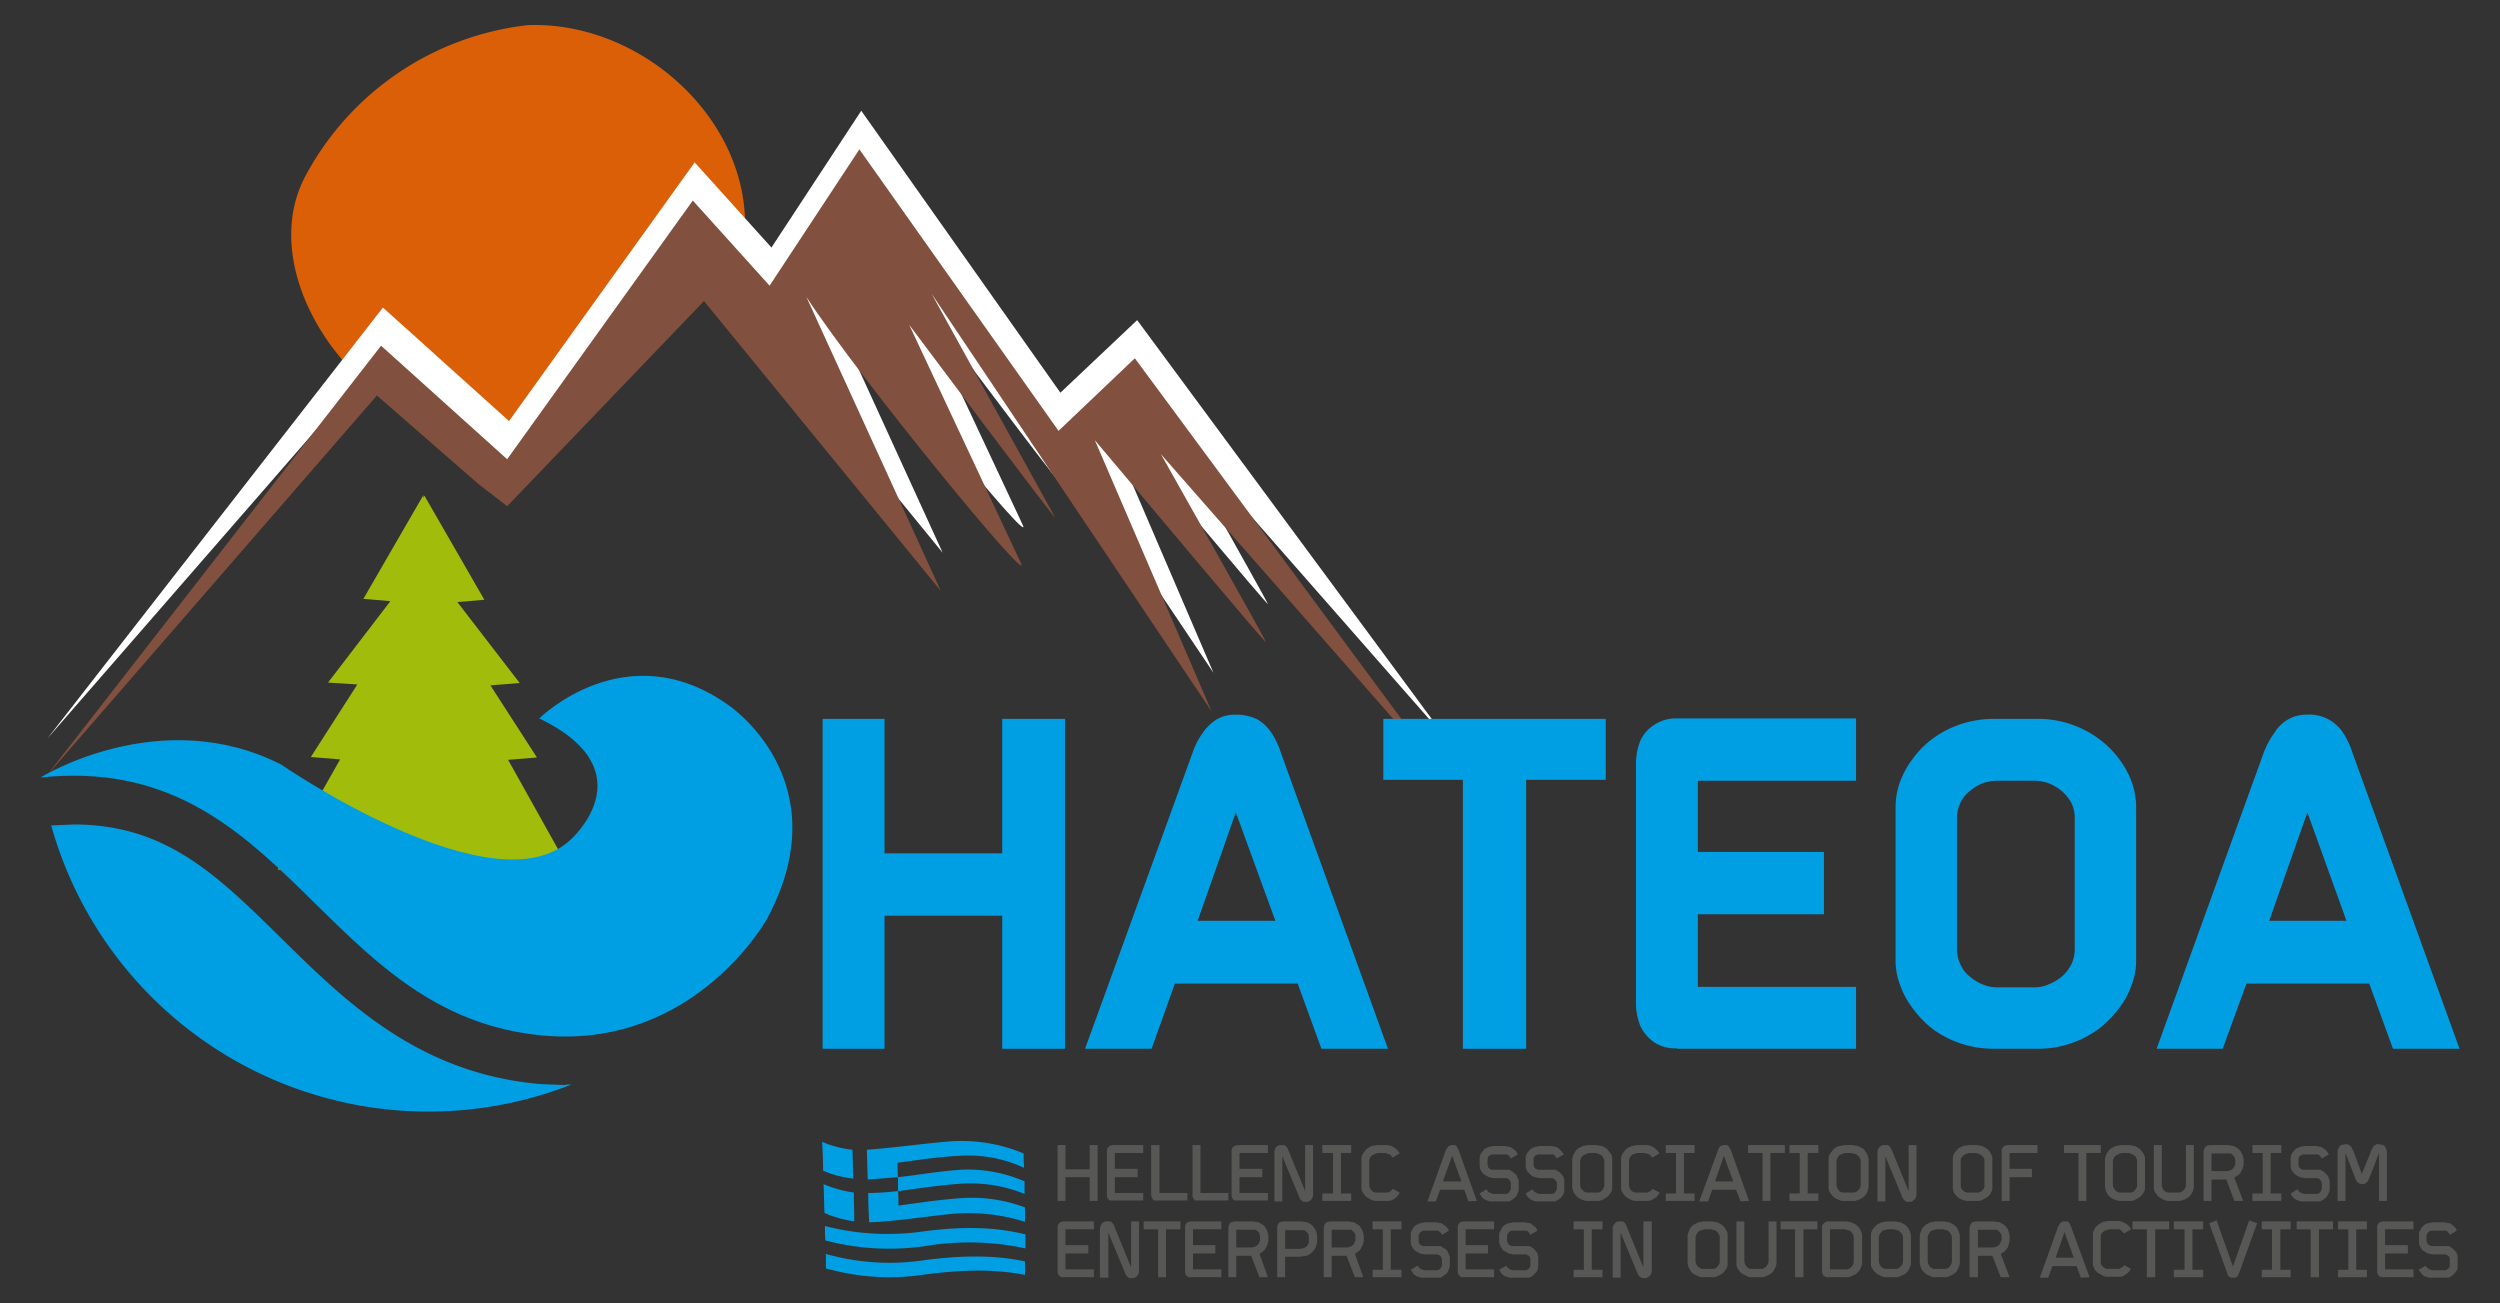 <svg id="Layer_1" data-name="Layer 1" xmlns="http://www.w3.org/2000/svg" viewBox="0 0 537.3 280.1"><rect x="0" y="0" width="537.3" height="280.1" fill="#333333" stroke="none"/><defs><style>.cls-1{fill:#a2bc0c;}.cls-2{fill:#da5f06;}.cls-3{fill:#fff;}.cls-3,.cls-4{fill-rule:evenodd;}.cls-4{fill:#82503e;}.cls-5{fill:#009fe3;}.cls-6{fill:#575756;}</style></defs><polygon class="cls-1" points="122.5 187.1 109.2 163.3 115.4 162.8 105.4 147.3 111.7 146.8 98.3 129.4 104.1 128.9 91.2 106.5 91 107.1 91 106.4 78.1 128.7 83.9 129.2 70.5 146.7 76.8 147.1 66.8 162.7 73.1 163.2 59.7 186.9 70.7 186.8 70.7 186.8 122.5 187.1"/><path class="cls-2" d="M117,92.6a54.3,54.3,0,0,1-25.1-2.4L82,81.5l-2,2.1C66.6,72.8,57.7,53.2,65.5,38.1a62,62,0,0,1,48-32.7c25.4-.9,49.8,22.2,46.3,47.8a33.5,33.5,0,0,1-1.5,7.4L150,55.5Z"/><path class="cls-3" d="M82.3,66.1,10.2,158.7,81.5,76.8l21.8,19,6.1,4.8,42.3-44.1,50.9,62.3L173.7,55.6c11.4,17.4,48.9,63.1,46.1,57.2l-24-51.2s32.6,43.6,31.3,41.2L200.6,54.9l60.2,89.7-25-58.2c8.3,9.9,37,44.2,36.7,43.4s-22.6-40.5-22.6-40.5l60.9,69.4L244.4,68.8,227.9,84.4,185.1,23.8,165.8,53.2,149.3,34.9,109.4,90.5Z"/><path class="cls-4" d="M81.9,74.3,9.8,167,81,85l21.8,19,6.2,4.8,42.3-44.1L202.2,127,173.3,63.8c11.3,17.4,48.9,63.2,46.1,57.2l-24-51.2s32.6,43.6,31.3,41.3l-26.5-48,60.2,89.8L235.3,94.6c8.4,9.9,37.1,44.3,36.8,43.4s-22.6-40.4-22.6-40.4L310.4,167,243.9,77,227.5,92.6,184.7,32.1,165.4,61.4,148.9,43.1,109,98.7Z"/><path class="cls-5" d="M121.5,233.2l-5.2-.2c-26.2-2.2-41.9-17.6-55.8-31.3s-24.9-24.5-44.6-24.5l-4.9.2a84.2,84.2,0,0,0,111.8,55.7h-1.3"/><path class="cls-5" d="M8.7,167.1s25.7-16,51.7-2.8c0,0,46,31.7,62.3,16.1,0,0,16.6-14.7-6.8-26,0,0,18.6-18.5,40.6-2.9,0,0,24.3,16.1,8.4,45.9,0,0-15.3,27.8-47.7,25.2-48.4-4-55.3-61.1-108.5-55.5"/><polygon class="cls-6" points="235.9 258.1 235.9 246.1 234.2 246.1 234.2 251.3 229 251.3 229 246.1 227.3 246.1 227.3 258.1 229 258.1 229 253 234.2 253 234.2 258.1 235.9 258.1"/><path class="cls-6" d="M245.7,258.1v-1.7h-6.1V253h4.9v-1.8h-4.9v-3.4h6.1v-1.7h-6.6l-.7.2-.4.5a1.9,1.9,0,0,0-.1.8v9.1a1.5,1.5,0,0,0,.1.7c.1.3.3.4.4.6h7.3Z"/><path class="cls-6" d="M255.2,258.1v-1.7h-6V246.1h-1.8v10.6a1.4,1.4,0,0,0,.2.7,1.3,1.3,0,0,0,.4.6h7.2Z"/><path class="cls-6" d="M264,258.1v-1.7h-6V246.1h-1.7v10.6a1.5,1.5,0,0,0,.1.7c.1.3.3.4.5.6H264Z"/><path class="cls-6" d="M272.5,258.1v-1.7h-6.1V253h4.9v-1.8h-4.9v-3.4h6.1v-1.7h-6.6l-.6.2a1.2,1.2,0,0,0-.5.5,1.9,1.9,0,0,0-.1.8v9.1a1.5,1.5,0,0,0,.1.7c.1.3.3.4.5.6h7.2Z"/><path class="cls-6" d="M282.2,256.7V246.1h-1.7V256l-3.6-8.8a1.6,1.6,0,0,0-.4-.7,1,1,0,0,0-.5-.4h-.7a1.4,1.4,0,0,0-1.1.5,2.3,2.3,0,0,0-.3,1.3v10.3h1.7v-9.7l3.6,8.7a1.6,1.6,0,0,0,.4.7l.5.4h.8a1.1,1.1,0,0,0,.7-.3,1,1,0,0,0,.4-.5,1.2,1.2,0,0,0,.2-.8"/><polygon class="cls-6" points="290.4 258.1 290.4 256.5 288.2 256.5 288.2 247.8 290.4 247.8 290.4 246.1 284.2 246.1 284.2 247.8 286.5 247.8 286.5 256.5 284.2 256.5 284.2 258.1 290.4 258.1"/><path class="cls-6" d="M300.8,256.3l-1.5-.8-.4.5-.6.3h-2.8l-.6-.3a1.3,1.3,0,0,1-.4-.6.8.8,0,0,1-.2-.7v-5.1a1.1,1.1,0,0,1,.2-.8,1,1,0,0,1,.4-.5l.6-.3.6-.2h1.6l.6.2a.9.9,0,0,1,.6.3l.4.5,1.5-.9a2.2,2.2,0,0,0-.7-.9,2.4,2.4,0,0,0-.9-.6,2.7,2.7,0,0,0-1.2-.3h-1.9l-1.3.2-.9.5a2.7,2.7,0,0,0-.7.8,2.2,2.2,0,0,0-.5.8,1.9,1.9,0,0,0-.1.8v5.9a2.2,2.2,0,0,0,.1.8,2.2,2.2,0,0,0,.5.8,2.3,2.3,0,0,0,.7.7l.9.5a2.7,2.7,0,0,0,1.3.2H298a2.5,2.5,0,0,0,1.2-.2,2.8,2.8,0,0,0,.9-.6,2.3,2.3,0,0,0,.7-1"/><path class="cls-6" d="M314.1,253.9h-4l2-5.5Zm3.3,4.2-3.9-10.9a3.3,3.3,0,0,0-.3-.6,1.2,1.2,0,0,0-.5-.5H312a1.1,1.1,0,0,0-.7.3,3.5,3.5,0,0,0-.6.9l-3.9,10.9h1.8l.9-2.5h5.2l.9,2.5Z"/><path class="cls-6" d="M326.4,255.5v-1.6a1.9,1.9,0,0,0-.2-.7l-.3-.7-.7-.6-.8-.5h-3.8l-.4-.2a.8.8,0,0,1-.4-.4c0-.2-.1-.3-.1-.6v-1a4.3,4.3,0,0,1,.1-.5c.1-.2.3-.3.4-.4l.5-.2h3.2l.5.4.3.5,1.5-.9a3.5,3.5,0,0,0-.6-.9l-1-.7-1.2-.2H321l-1,.2-.9.4-.6.7a4.3,4.3,0,0,0-.4.7c0,.2-.1.4-.1.7v1.5c0,.2.1.5.1.7a4.3,4.3,0,0,0,.4.7,1.7,1.7,0,0,0,.6.6l.9.5,1,.2h2.7l.5.2c.1.1.3.2.3.4a.8.8,0,0,1,.2.5v1.1a1.4,1.4,0,0,1-.2.6l-.3.4-.5.2h-2.8l-.6-.2-.5-.3-.3-.5-1.5.9a4.7,4.7,0,0,0,.6.9,2.1,2.1,0,0,0,1,.6,2.2,2.2,0,0,0,1.2.2h3.6l.8-.5.7-.6.3-.7a1.9,1.9,0,0,0,.2-.7"/><path class="cls-6" d="M336.2,255.5v-1.6a1.7,1.7,0,0,0-.1-.7,1.6,1.6,0,0,0-.4-.7,1.7,1.7,0,0,0-.6-.6l-.8-.5h-3.8l-.4-.2a.8.8,0,0,1-.4-.4,1.1,1.1,0,0,1-.1-.6v-1a.7.7,0,0,1,.1-.5.8.8,0,0,1,.4-.4l.4-.2h3.3a.8.8,0,0,1,.4.4.5.5,0,0,1,.3.5l1.6-.9a4.6,4.6,0,0,0-1.6-1.6l-1.2-.2h-2.4l-1,.2-.9.4-.6.7a1.6,1.6,0,0,0-.4.7,1.5,1.5,0,0,0-.1.7v1.5a1.7,1.7,0,0,0,.1.7,1.6,1.6,0,0,0,.4.7l.6.6a2.6,2.6,0,0,0,.9.5l1,.2h2.7l.5.2.3.4a.8.8,0,0,1,.2.5v1.1a1.4,1.4,0,0,1-.2.6l-.3.4-.5.2h-2.8l-.6-.2-.5-.3-.3-.5-1.5.9a2.8,2.8,0,0,0,1.5,1.5,2.7,2.7,0,0,0,1.3.2h3.6l.8-.5a1.7,1.7,0,0,0,.6-.6,2.5,2.5,0,0,0,.4-.7,1.7,1.7,0,0,0,.1-.7"/><path class="cls-6" d="M344.8,249.6a.8.8,0,0,0-.2-.7,1.3,1.3,0,0,0-.4-.6l-.6-.3-.6-.2h-1.5l-.6.2-.6.3c-.2.2-.4.3-.5.6a1.4,1.4,0,0,0-.2.7v5a1.9,1.9,0,0,0,.2.8l.5.6.6.3h2.7l.6-.3.4-.6a1.1,1.1,0,0,0,.2-.8Zm1.7,5.5a2.2,2.2,0,0,1-.1.8,2.2,2.2,0,0,1-.5.8,2.3,2.3,0,0,1-.7.7l-.9.5a2.7,2.7,0,0,1-1.3.2h-1.6a2.5,2.5,0,0,1-1.2-.2,3.1,3.1,0,0,1-1-.5,2.3,2.3,0,0,1-.7-.7,2,2,0,0,1-.4-.8,2.4,2.4,0,0,1-.2-.8v-5.9a1.9,1.9,0,0,1,.2-.8,2,2,0,0,1,.4-.8,2.7,2.7,0,0,1,.7-.8l1-.5,1.2-.2H343l1.3.2.9.5a2.7,2.7,0,0,1,.7.8,2.2,2.2,0,0,1,.5.8,1.9,1.9,0,0,1,.1.8Z"/><path class="cls-6" d="M356.7,256.3l-1.6-.8a1,1,0,0,1-.4.5l-.6.3h-2.8l-.6-.3a1.3,1.3,0,0,1-.4-.6,1.4,1.4,0,0,1-.2-.7v-5.1a1.9,1.9,0,0,1,.2-.8,1,1,0,0,1,.4-.5.9.9,0,0,1,.6-.3l.6-.2h1.6l.6.2a.9.9,0,0,1,.6.3l.4.5,1.5-.9a2.2,2.2,0,0,0-.7-.9,2.4,2.4,0,0,0-.9-.6,2.7,2.7,0,0,0-1.2-.3h-1.9l-1.2.2-1,.5a2.7,2.7,0,0,0-.7.8,2.2,2.2,0,0,0-.5.8,1.9,1.9,0,0,0-.1.8v5.9a2.2,2.2,0,0,0,.1.8,2.2,2.2,0,0,0,.5.8,2.3,2.3,0,0,0,.7.7,3.1,3.1,0,0,0,1,.5,2.2,2.2,0,0,0,1.2.2h1.9a2.5,2.5,0,0,0,1.2-.2l1-.6a8.6,8.6,0,0,0,.7-1"/><polygon class="cls-6" points="364.2 258.1 364.2 256.5 361.9 256.5 361.9 247.8 364.2 247.8 364.2 246.1 358 246.1 358 247.8 360.2 247.8 360.2 256.5 358 256.5 358 258.1 364.2 258.1"/><path class="cls-6" d="M372.5,253.9h-3.9l1.9-5.5Zm3.4,4.2L372,247.2c-.1-.2-.2-.5-.4-.6a1,1,0,0,0-.4-.5h-.7a1.3,1.3,0,0,0-.8.3,1.9,1.9,0,0,0-.5.9l-4,10.9h1.9l.9-2.5h5.1l1,2.5Z"/><polygon class="cls-6" points="383.6 247.8 383.6 246.1 375.7 246.1 375.7 247.8 378.8 247.8 378.8 258.1 380.5 258.1 380.5 247.8 383.6 247.8"/><polygon class="cls-6" points="390.8 258.1 390.8 256.5 388.5 256.5 388.5 247.8 390.8 247.8 390.8 246.1 384.6 246.1 384.6 247.8 386.8 247.8 386.8 256.5 384.6 256.5 384.6 258.1 390.8 258.1"/><path class="cls-6" d="M399.9,249.6a1.4,1.4,0,0,0-.2-.7c-.1-.3-.3-.4-.5-.6a.9.9,0,0,0-.6-.3l-.6-.2h-1.4l-.7.2-.6.3c-.1.2-.3.3-.4.6a1.4,1.4,0,0,0-.2.7v5a1.9,1.9,0,0,0,.2.8l.4.6.6.3h2.7l.6-.3.5-.6a1.9,1.9,0,0,0,.2-.8Zm1.7,5.5a2.4,2.4,0,0,1-.2.8,2,2,0,0,1-.4.8,2.3,2.3,0,0,1-.7.7,3.1,3.1,0,0,1-1,.5,2.2,2.2,0,0,1-1.2.2h-1.6a2.2,2.2,0,0,1-1.2-.2,3.1,3.1,0,0,1-1-.5,2.3,2.3,0,0,1-.7-.7,2.2,2.2,0,0,1-.5-.8,2.2,2.2,0,0,1-.1-.8v-5.9a1.9,1.9,0,0,1,.1-.8,2.2,2.2,0,0,1,.5-.8,2.7,2.7,0,0,1,.7-.8,3.1,3.1,0,0,1,1-.5l1.2-.2h1.6l1.2.2,1,.5a2.7,2.7,0,0,1,.7.8,2,2,0,0,1,.4.8,1.9,1.9,0,0,1,.2.8Z"/><path class="cls-6" d="M411.9,256.7V246.1h-1.7V256l-3.6-8.8a4.3,4.3,0,0,0-.4-.7,1,1,0,0,0-.5-.4h-.8a1.2,1.2,0,0,0-1,.5,1.7,1.7,0,0,0-.4,1.3v10.3h1.7v-9.7l3.6,8.7a4.3,4.3,0,0,0,.4.7l.6.4h.7a.9.9,0,0,0,.7-.3,1.2,1.2,0,0,0,.5-.5,2.4,2.4,0,0,0,.2-.8"/><path class="cls-6" d="M426.5,249.6a1.5,1.5,0,0,0-.1-.7l-.5-.6-.6-.3-.6-.2h-1.5l-.6.2c-.2,0-.4.2-.6.3l-.5.6a1.5,1.5,0,0,0-.1.7v5a1.9,1.9,0,0,0,.1.8l.5.6.6.3h2.7l.6-.3.5-.6a1.9,1.9,0,0,0,.1-.8Zm1.7,5.5a2.2,2.2,0,0,1-.1.8l-.4.8a2.7,2.7,0,0,1-.8.7l-.9.5a2.5,2.5,0,0,1-1.2.2h-1.7a2.5,2.5,0,0,1-1.2-.2,3.1,3.1,0,0,1-1-.5,4.6,4.6,0,0,1-.7-.7,2,2,0,0,1-.4-.8,2.2,2.2,0,0,1-.1-.8v-5.9a1.9,1.9,0,0,1,.1-.8,2,2,0,0,1,.4-.8l.7-.8,1-.5,1.2-.2h1.7l1.2.2.9.5a3,3,0,0,1,.8.8l.4.8a1.9,1.9,0,0,1,.1.8Z"/><path class="cls-6" d="M437.9,247.8v-1.7h-6.5l-.7.2-.4.5a1.9,1.9,0,0,0-.1.8v10.5h1.7V253h4.8v-1.8h-4.8v-3.4Z"/><polygon class="cls-6" points="451.5 247.8 451.5 246.1 443.6 246.1 443.6 247.8 446.7 247.8 446.7 258.1 448.4 258.1 448.4 247.8 451.5 247.8"/><path class="cls-6" d="M459.3,249.6a.8.8,0,0,0-.2-.7,1.3,1.3,0,0,0-.4-.6l-.6-.3-.6-.2H456l-.6.2-.6.3c-.2.2-.4.3-.5.6a1.4,1.4,0,0,0-.2.7v5a1.9,1.9,0,0,0,.2.8l.5.6.6.3h2.7l.6-.3.4-.6a1.1,1.1,0,0,0,.2-.8Zm1.7,5.5a2.2,2.2,0,0,1-.1.8,2.2,2.2,0,0,1-.5.8,2.3,2.3,0,0,1-.7.7l-.9.5a2.7,2.7,0,0,1-1.3.2h-1.6a2.5,2.5,0,0,1-1.2-.2,3.1,3.1,0,0,1-1-.5,2.3,2.3,0,0,1-.7-.7,2,2,0,0,1-.4-.8,2.4,2.4,0,0,1-.2-.8v-5.9a1.9,1.9,0,0,1,.2-.8,2,2,0,0,1,.4-.8,2.7,2.7,0,0,1,.7-.8l1-.5,1.2-.2h1.6l1.3.2.9.5a2.7,2.7,0,0,1,.7.8,2.2,2.2,0,0,1,.5.8,1.9,1.9,0,0,1,.1.8Z"/><path class="cls-6" d="M471.5,255.1a2.4,2.4,0,0,1-.2.8,2,2,0,0,1-.4.8,2.3,2.3,0,0,1-.7.7,3.1,3.1,0,0,1-1,.5,2.2,2.2,0,0,1-1.2.2h-1.6a2.2,2.2,0,0,1-1.2-.2,3.1,3.1,0,0,1-1-.5,2.3,2.3,0,0,1-.7-.7,2.2,2.2,0,0,1-.5-.8,2.2,2.2,0,0,1-.1-.8v-9h1.7v8.5a1.9,1.9,0,0,0,.2.8,2.1,2.1,0,0,0,.4.6l.6.3h2.7l.6-.3.5-.6a1.9,1.9,0,0,0,.2-.8v-8.5h1.7Z"/><path class="cls-6" d="M480.4,250a.9.9,0,0,1-.1.5l-.3.6-.6.4-.7.2h-3.4v-3.8h4.2l.5.5c.2.2.3.3.3.5a1.1,1.1,0,0,1,.1.5Zm1.8,0v-.4a2.8,2.8,0,0,0-.1-.9,3,3,0,0,0-.4-1c-.1-.3-.4-.5-.6-.8l-1-.6-1.3-.2h-3.9l-.7.2a1,1,0,0,0-.4.5,1.9,1.9,0,0,0-.2.8v10.5h1.7v-4.6h3.2l1.7,4.6h1.9l-1.9-5,.9-.6a1.6,1.6,0,0,0,.6-.8,3.6,3.6,0,0,0,.4-.9A1.9,1.9,0,0,0,482.2,250Z"/><polygon class="cls-6" points="490.3 258.1 490.3 256.5 488 256.5 488 247.8 490.3 247.8 490.3 246.1 484.1 246.1 484.1 247.8 486.3 247.8 486.3 256.5 484.1 256.5 484.1 258.1 490.3 258.1"/><path class="cls-6" d="M500.7,255.5v-1.6a1.9,1.9,0,0,0-.2-.7,1.6,1.6,0,0,0-.4-.7l-.6-.6-.8-.5h-3.8l-.4-.2a.8.8,0,0,1-.4-.4,1.1,1.1,0,0,1-.1-.6v-1a.7.7,0,0,1,.1-.5c.1-.2.3-.3.4-.4l.5-.2h3.2l.5.4.3.5,1.5-.9a3.5,3.5,0,0,0-.6-.9l-1-.7-1.2-.2h-2.4l-1,.2-.9.4-.6.7a4.3,4.3,0,0,0-.4.7c0,.2-.1.4-.1.7v1.5c0,.2.1.5.1.7a4.3,4.3,0,0,0,.4.7l.6.6.9.5,1,.2H498l.5.2.3.4a.8.8,0,0,1,.2.5v1.1a1.4,1.4,0,0,1-.2.6l-.3.4-.5.2h-2.8l-.6-.2-.5-.3-.3-.5-1.5.9a2.4,2.4,0,0,0,.6.9,2.1,2.1,0,0,0,1,.6,2.2,2.2,0,0,0,1.2.2h3.6l.8-.5a1.7,1.7,0,0,0,.6-.6,2.5,2.5,0,0,0,.4-.7,1.9,1.9,0,0,0,.2-.7"/><path class="cls-6" d="M513,258.1V247.9a3.6,3.6,0,0,0-.2-1.1,1.3,1.3,0,0,0-.6-.7l-1-.2a.8.8,0,0,0-.7.2.8.8,0,0,0-.5.5,2,2,0,0,0-.4.8l-2,4.9-1.8-4.9-.4-.8a1.3,1.3,0,0,0-.6-.5c-.1-.2-.4-.2-.6-.2l-1.1.2a1.8,1.8,0,0,0-.5.7,2,2,0,0,0-.2,1.1v10.2h1.7V247.8l2,5.2a7.9,7.9,0,0,0,.4.9,1,1,0,0,0,.5.4,1.3,1.3,0,0,0,1.4,0l.5-.4.4-.9,2-5.2v10.3Z"/><path class="cls-6" d="M235.1,274.5v-1.7H229v-3.4h4.9v-1.8H229v-3.4h6.1v-1.7h-6.6l-.6.2a1.2,1.2,0,0,0-.5.5,1.9,1.9,0,0,0-.1.8v9.1a1.5,1.5,0,0,0,.1.7.8.8,0,0,0,.5.5c.1.2.4.2.6.2Z"/><path class="cls-6" d="M244.8,273.1V262.5h-1.7v9.9l-3.6-8.8a1.6,1.6,0,0,0-.4-.7,1,1,0,0,0-.5-.4h-.7a1.3,1.3,0,0,0-1.1.5,2.2,2.2,0,0,0-.4,1.3v10.3h1.8v-9.7l3.6,8.7a1.6,1.6,0,0,0,.4.7l.5.4h.8a1.1,1.1,0,0,0,.7-.3,1,1,0,0,0,.4-.5,1.2,1.2,0,0,0,.2-.8"/><polygon class="cls-6" points="253.7 264.2 253.7 262.5 245.8 262.5 245.8 264.2 248.9 264.2 248.9 274.5 250.6 274.5 250.6 264.2 253.7 264.2"/><path class="cls-6" d="M262.5,274.5v-1.7h-6.1v-3.4h4.8v-1.8h-4.8v-3.4h6.1v-1.7h-6.6l-.7.2a1,1,0,0,0-.4.5,1.9,1.9,0,0,0-.1.8v9.1a1.5,1.5,0,0,0,.1.7.7.7,0,0,0,.4.5.8.8,0,0,0,.7.2Z"/><path class="cls-6" d="M270.8,266.4a.9.9,0,0,1-.1.5l-.3.6-.6.4-.7.2h-3.4v-3.8h4.2l.6.5a.8.8,0,0,1,.2.5,1.1,1.1,0,0,1,.1.5Zm1.8,0v-.5a2.5,2.5,0,0,0-.1-.8,3,3,0,0,0-.4-1,2.1,2.1,0,0,0-.6-.8l-1-.6-1.3-.2h-3.9l-.7.2a1,1,0,0,0-.4.5,1.9,1.9,0,0,0-.2.8v10.5h1.7v-4.6h3.2l1.8,4.6h1.8l-1.8-5,.8-.6a2.1,2.1,0,0,0,.6-.8,3.6,3.6,0,0,0,.4-.9A2.2,2.2,0,0,0,272.6,266.4Z"/><path class="cls-6" d="M281.3,265.9a1.1,1.1,0,0,0-.1-.5.5.5,0,0,0-.3-.5c-.1-.2-.3-.3-.5-.5h-4.2v4h3.3l.8-.2.6-.4.3-.5a1.3,1.3,0,0,0,.1-.6Zm1.8.7a3.6,3.6,0,0,1-.2,1,1.8,1.8,0,0,1-.4.9,2.7,2.7,0,0,1-.7.8,2.4,2.4,0,0,1-1.1.6l-1.5.2h-3v4.4h-1.7V264a1.9,1.9,0,0,1,.1-.8l.4-.5.7-.2h3.9l1.4.2,1,.6.6.8a3,3,0,0,1,.4,1c0,.3.1.6.1.8Z"/><path class="cls-6" d="M291.3,266.4a.9.9,0,0,1-.1.5l-.3.6-.6.4-.7.2h-3.4v-3.8h4.2l.6.5.3.5v1Zm1.8,0v-.5a2.5,2.5,0,0,0-.1-.8,3,3,0,0,0-.4-1,2.1,2.1,0,0,0-.6-.8l-1-.6-1.3-.2h-3.9l-.7.2a1,1,0,0,0-.4.5,1.9,1.9,0,0,0-.2.8v10.5h1.7v-4.6h3.2l1.8,4.6H293l-1.8-5,.8-.6a2.1,2.1,0,0,0,.6-.8,3.6,3.6,0,0,0,.4-.9A2.2,2.2,0,0,0,293.1,266.4Z"/><polygon class="cls-6" points="301.2 274.5 301.2 272.9 298.9 272.9 298.9 264.2 301.2 264.2 301.2 262.5 295 262.5 295 264.2 297.2 264.2 297.2 272.9 295 272.9 295 274.5 301.2 274.5"/><path class="cls-6" d="M311.6,271.9v-1.6a1.9,1.9,0,0,0-.2-.7l-.3-.7c-.2-.2-.4-.5-.7-.6l-.8-.5h-3.8l-.4-.2a.8.8,0,0,1-.4-.4c0-.2-.1-.3-.1-.6v-1a.8.8,0,0,1,.2-.5c0-.2.2-.3.3-.4l.5-.2h3.2l.5.4.3.5,1.5-.9a3.5,3.5,0,0,0-.6-.9l-1-.7-1.2-.2h-2.4l-1,.2-.9.4-.6.6c-.1.3-.3.5-.4.8s-.1.4-.1.7v1.5c0,.2.1.5.1.7a4.3,4.3,0,0,0,.4.7,1.7,1.7,0,0,0,.6.6l.9.5,1,.2h2.7l.5.2c.1.1.3.2.3.4a.8.8,0,0,1,.2.5v1.1a1.4,1.4,0,0,1-.2.6c0,.1-.2.3-.3.4l-.5.2h-2.8l-.6-.2-.5-.3-.3-.5-1.5.9.6.9a2.1,2.1,0,0,0,1,.6,2.3,2.3,0,0,0,1.2.2h3.6l.8-.5.7-.6.3-.7a2.5,2.5,0,0,0,.2-.7"/><path class="cls-6" d="M321.1,274.5v-1.7H315v-3.4h4.8v-1.8H315v-3.4h6.1v-1.7h-6.6l-.7.2-.4.5a1.9,1.9,0,0,0-.1.8v9.1a1.5,1.5,0,0,0,.1.7,1.1,1.1,0,0,0,.4.5,1,1,0,0,0,.7.2Z"/><path class="cls-6" d="M330.6,271.9v-1.6c0-.2-.1-.5-.1-.7a1.6,1.6,0,0,0-.4-.7c-.2-.2-.4-.5-.6-.6a2.6,2.6,0,0,0-.9-.5h-3.7l-.5-.2-.3-.4a1.1,1.1,0,0,1-.2-.6v-1a.8.8,0,0,1,.2-.5l.3-.4.5-.2h3.2a1,1,0,0,1,.5.4l.3.5,1.5-.9a1.5,1.5,0,0,0-.6-.9l-.9-.7-1.3-.2h-2.3l-1.1.2a2,2,0,0,0-.8.4,1.7,1.7,0,0,0-.6.6l-.4.8a1.4,1.4,0,0,0-.2.7v1.5a1.9,1.9,0,0,0,.2.7,1.6,1.6,0,0,0,.4.7.9.9,0,0,0,.6.6l.8.5,1.1.2H328l.4.2a.8.8,0,0,1,.4.4.7.7,0,0,1,.1.5v1.1a1.3,1.3,0,0,1-.1.6c-.1.1-.2.3-.4.4l-.4.2h-2.9l-.6-.2-.4-.3a.5.5,0,0,1-.3-.5l-1.6.9.6.9a2.1,2.1,0,0,0,1,.6,2.5,2.5,0,0,0,1.2.2h3.6a2.6,2.6,0,0,0,.9-.5l.6-.6a2.5,2.5,0,0,0,.4-.7c0-.3.1-.5.1-.7"/><polygon class="cls-6" points="344.4 274.5 344.4 272.9 342.1 272.9 342.1 264.2 344.4 264.2 344.4 262.5 338.2 262.5 338.2 264.2 340.4 264.2 340.4 272.9 338.2 272.9 338.2 274.5 344.4 274.5"/><path class="cls-6" d="M355,273.1V262.5h-1.8v9.9l-3.6-8.8-.3-.7-.5-.4H348a1.2,1.2,0,0,0-1,.5,1.7,1.7,0,0,0-.4,1.3v10.3h1.7v-9.7l3.6,8.7a4.3,4.3,0,0,0,.4.7l.6.4h.7a.9.9,0,0,0,.7-.3,1.2,1.2,0,0,0,.5-.5,2.4,2.4,0,0,0,.2-.8"/><path class="cls-6" d="M369.6,266a.8.8,0,0,0-.2-.7,1.3,1.3,0,0,0-.4-.6.9.9,0,0,0-.6-.3l-.6-.2h-1.5l-.6.2a.9.9,0,0,0-.6.3c-.2.2-.4.3-.5.6a1.4,1.4,0,0,0-.2.7v5a1.9,1.9,0,0,0,.2.8l.5.6.6.3h2.7l.6-.3.4-.6a1.1,1.1,0,0,0,.2-.8Zm1.7,5.5a2.2,2.2,0,0,1-.1.8,3.5,3.5,0,0,1-.5.8,2.3,2.3,0,0,1-.7.7l-.9.5a2.5,2.5,0,0,1-1.2.2h-1.7a2.5,2.5,0,0,1-1.2-.2l-1-.5a2.3,2.3,0,0,1-.7-.7l-.4-.8a2.4,2.4,0,0,1-.2-.8v-5.9a1.9,1.9,0,0,1,.2-.8,3.6,3.6,0,0,1,.4-.9,4.6,4.6,0,0,1,.7-.7l1-.5,1.2-.2h1.7l1.2.2.9.5a4.6,4.6,0,0,1,.7.7,4.1,4.1,0,0,1,.5.9,1.9,1.9,0,0,1,.1.8Z"/><path class="cls-6" d="M381.8,271.5a2.4,2.4,0,0,1-.2.8l-.4.8a2.3,2.3,0,0,1-.7.7l-1,.5a2.2,2.2,0,0,1-1.2.2h-1.6a2.2,2.2,0,0,1-1.2-.2l-1-.5a2.3,2.3,0,0,1-.7-.7,3.5,3.5,0,0,1-.5-.8,2.2,2.2,0,0,1-.1-.8v-9h1.7V271a1.9,1.9,0,0,0,.2.8l.4.6.6.3h2.7l.6-.3.5-.6a1.9,1.9,0,0,0,.2-.8v-8.5h1.7Z"/><polygon class="cls-6" points="390.6 264.2 390.6 262.5 382.7 262.5 382.7 264.2 385.8 264.2 385.8 274.5 387.6 274.5 387.6 264.2 390.6 264.2"/><path class="cls-6" d="M398.4,266a2.4,2.4,0,0,0-.2-.8l-.4-.5a.9.9,0,0,0-.7-.3l-.6-.2h-3.2v8.6h3.8l.7-.4.4-.5a1.9,1.9,0,0,0,.2-.8Zm1.8,5.5a2.4,2.4,0,0,1-.2.8l-.4.8-.7.7-1,.5a2.5,2.5,0,0,1-1.2.2h-3.9c-.2,0-.5,0-.6-.2a.8.8,0,0,1-.5-.5,1.5,1.5,0,0,1-.1-.7V264a1.9,1.9,0,0,1,.1-.8l.5-.5.6-.2h3.9l1.2.2,1,.5.7.7.4.8a3.1,3.1,0,0,1,.2.8Z"/><path class="cls-6" d="M409,266a1.4,1.4,0,0,0-.2-.7c-.1-.3-.3-.4-.5-.6a.6.6,0,0,0-.6-.3l-.6-.2h-1.4l-.7.2a.9.9,0,0,0-.6.3c-.1.2-.3.3-.4.6a1.4,1.4,0,0,0-.2.7v5a1.9,1.9,0,0,0,.2.8l.4.6.6.3h2.7l.6-.3.5-.6a1.9,1.9,0,0,0,.2-.8Zm1.7,5.5a2.4,2.4,0,0,1-.2.8l-.4.8a2.3,2.3,0,0,1-.7.7l-1,.5a2.2,2.2,0,0,1-1.2.2h-1.6a2.2,2.2,0,0,1-1.2-.2l-1-.5-.7-.7a3.5,3.5,0,0,1-.5-.8,2.2,2.2,0,0,1-.1-.8v-5.9a1.9,1.9,0,0,1,.1-.8,4.1,4.1,0,0,1,.5-.9l.7-.7,1-.5,1.2-.2h1.6l1.2.2,1,.5a4.6,4.6,0,0,1,.7.7,3.6,3.6,0,0,1,.4.9,1.9,1.9,0,0,1,.2.8Z"/><path class="cls-6" d="M419.5,266a1.4,1.4,0,0,0-.2-.7c-.1-.3-.3-.4-.4-.6a.9.9,0,0,0-.6-.3l-.7-.2h-1.4l-.7.2a.9.9,0,0,0-.6.3c-.1.2-.3.3-.4.6a1.4,1.4,0,0,0-.2.7v5a1.9,1.9,0,0,0,.2.8l.4.6.6.3h2.8l.6-.3.4-.6a1.9,1.9,0,0,0,.2-.8Zm1.7,5.5a2.4,2.4,0,0,1-.2.8l-.4.8a2.3,2.3,0,0,1-.7.7l-1,.5a2.2,2.2,0,0,1-1.2.2h-1.6a2.2,2.2,0,0,1-1.2-.2l-1-.5-.7-.7a3,3,0,0,1-.4-.8,2.4,2.4,0,0,1-.2-.8v-5.9a1.9,1.9,0,0,1,.2-.8,3.6,3.6,0,0,1,.4-.9l.7-.7,1-.5,1.2-.2h1.6l1.2.2,1,.5a4.6,4.6,0,0,1,.7.7,3.6,3.6,0,0,1,.4.9,1.9,1.9,0,0,1,.2.8Z"/><path class="cls-6" d="M430.2,266.4c0,.2-.1.3-.2.5s-.2.4-.3.6a1.3,1.3,0,0,1-.6.4l-.7.2h-3.3v-3.8h4.1l.6.5.3.5a4.3,4.3,0,0,0,.1.5Zm1.7,0v-.5a2.5,2.5,0,0,0-.1-.8l-.3-1-.7-.8-1-.6-1.3-.2h-3.9l-.7.2a1,1,0,0,0-.4.5,1.9,1.9,0,0,0-.2.8v10.5h1.8v-4.6h3.1l1.8,4.6h1.9l-1.9-5,.9-.6.6-.8.3-.9A2.2,2.2,0,0,0,431.9,266.4Z"/><path class="cls-6" d="M445.7,270.3h-3.9l1.9-5.5Zm3.4,4.2-4-10.9-.3-.7-.4-.4h-.7a1.1,1.1,0,0,0-.8.3,3.5,3.5,0,0,0-.6.9l-3.9,10.9h1.8l.9-2.5h5.2l.9,2.5Z"/><path class="cls-6" d="M458,272.7l-1.5-.8a1.2,1.2,0,0,1-.5.5l-.5.3h-2.8l-.6-.3-.5-.6a1.5,1.5,0,0,1-.1-.7V266a1.9,1.9,0,0,1,.1-.8c.2-.2.3-.4.5-.5a.9.9,0,0,1,.6-.3l.6-.2h2.2a1,1,0,0,1,.5.4l.5.5,1.5-.9a2.2,2.2,0,0,0-.7-.9,2.1,2.1,0,0,0-1-.6,2,2,0,0,0-1.1-.3h-2l-1.2.2-.9.5-.8.7-.4.9a1.9,1.9,0,0,0-.1.8v5.9a2.2,2.2,0,0,0,.1.8l.4.8a2.7,2.7,0,0,0,.8.7l.9.5a2.5,2.5,0,0,0,1.2.2h2a2.5,2.5,0,0,0,1.2-.2l.9-.6a3.6,3.6,0,0,0,.7-1"/><polygon class="cls-6" points="466.2 264.2 466.2 262.5 458.3 262.5 458.3 264.2 461.4 264.2 461.4 274.5 463.2 274.5 463.2 264.2 466.2 264.2"/><polygon class="cls-6" points="473.5 274.5 473.5 272.9 471.2 272.9 471.2 264.2 473.5 264.2 473.5 262.5 467.2 262.5 467.2 264.2 469.5 264.2 469.5 272.9 467.2 272.9 467.2 274.5 473.5 274.5"/><path class="cls-6" d="M485.1,262.9l-1.7-.6-3.5,9.9-3.5-9.9-1.6.6,3.9,10.8a.9.9,0,0,0,.3.6l.4.3h1.1l.4-.3.3-.6Z"/><polygon class="cls-6" points="492.3 274.5 492.3 272.9 490.1 272.9 490.1 264.2 492.3 264.2 492.3 262.5 486.1 262.5 486.1 264.2 488.3 264.2 488.3 272.9 486.1 272.9 486.1 274.5 492.3 274.5"/><polygon class="cls-6" points="501.4 264.2 501.4 262.5 493.6 262.5 493.6 264.2 496.6 264.2 496.6 274.5 498.4 274.5 498.4 264.2 501.4 264.2"/><polygon class="cls-6" points="508.7 274.5 508.7 272.9 506.4 272.9 506.4 264.2 508.7 264.2 508.7 262.5 502.5 262.5 502.5 264.2 504.7 264.2 504.7 272.9 502.5 272.9 502.5 274.5 508.7 274.5"/><path class="cls-6" d="M518.7,274.5v-1.7h-6.1v-3.4h4.9v-1.8h-4.9v-3.4h6.1v-1.7h-6.6l-.7.2-.4.5a1.9,1.9,0,0,0-.1.8v9.1a1.5,1.5,0,0,0,.1.7,1.1,1.1,0,0,0,.4.5,1,1,0,0,0,.7.2Z"/><path class="cls-6" d="M528.2,271.9v-1.6a1.7,1.7,0,0,0-.1-.7,1.6,1.6,0,0,0-.4-.7l-.6-.6-.8-.5h-3.8l-.5-.2-.3-.4a1.1,1.1,0,0,1-.2-.6v-1a.8.8,0,0,1,.2-.5l.3-.4.5-.2h3.2a1,1,0,0,1,.5.4l.3.5,1.5-.9a1.5,1.5,0,0,0-.6-.9,3.1,3.1,0,0,0-.9-.7l-1.3-.2h-2.3l-1.1.2a2,2,0,0,0-.8.4l-.6.6-.4.8a1.5,1.5,0,0,0-.1.7v1.5a1.7,1.7,0,0,0,.1.7,1.6,1.6,0,0,0,.4.7.9.9,0,0,0,.6.6l.8.5,1.1.2h2.7l.4.2a.8.8,0,0,1,.4.4.7.7,0,0,1,.1.5v1.1a1.3,1.3,0,0,1-.1.6c-.1.1-.2.3-.4.4l-.4.2h-2.9l-.6-.2-.4-.3a.5.5,0,0,1-.3-.5l-1.6.9.7.9a1.5,1.5,0,0,0,.9.6,2.7,2.7,0,0,0,1.3.2h3.6l.8-.5.6-.6a2.5,2.5,0,0,0,.4-.7,2,2,0,0,0,.1-.7"/><polygon class="cls-5" points="215.4 225.4 228.9 225.4 228.9 154.5 215.4 154.5 215.4 183.4 190.1 183.4 190.1 154.5 176.8 154.5 176.8 225.4 190.1 225.4 190.1 196.8 215.4 196.8 215.4 225.4"/><path class="cls-5" d="M265.6,174.6l8.5,23.3H257.4ZM284,225.4h14.3l-23-63.6a17.2,17.2,0,0,0-1.9-4.1,9.5,9.5,0,0,0-3-3,10.1,10.1,0,0,0-4.9-1.1,7.7,7.7,0,0,0-4,1,10.3,10.3,0,0,0-3,2.9,15.8,15.8,0,0,0-2.2,4.3l-23.1,63.6h14.3l5-14h26.4Z"/><polygon class="cls-5" points="328 167.6 345.1 167.6 345.1 154.5 297.3 154.5 297.3 167.6 314.4 167.6 314.4 225.4 328 225.4 328 167.6"/><path class="cls-5" d="M360.4,225.4h38.5V212.1h-34V196.5H392V183.1H364.9V167.8h34V154.4H360.4a8.4,8.4,0,0,0-4.9,1.4,7.9,7.9,0,0,0-3,3.5,13.6,13.6,0,0,0-.9,5.1v51a13.5,13.5,0,0,0,.9,5,8.8,8.8,0,0,0,3,3.6,8.3,8.3,0,0,0,4.9,1.3"/><path class="cls-5" d="M445.9,175.8a7.4,7.4,0,0,0-.8-3.4,10.3,10.3,0,0,0-2.1-2.5,11.2,11.2,0,0,0-2.8-1.6,9.2,9.2,0,0,0-2.8-.5h-8.3a10.4,10.4,0,0,0-2.9.5,9.2,9.2,0,0,0-2.7,1.6,7.2,7.2,0,0,0-2.1,2.5,7.4,7.4,0,0,0-.8,3.4V204a7.4,7.4,0,0,0,.8,3.4,6.7,6.7,0,0,0,2.1,2.6,9.2,9.2,0,0,0,2.7,1.6,7.9,7.9,0,0,0,2.9.6h8.3a7.1,7.1,0,0,0,2.8-.6A11.2,11.2,0,0,0,443,210a9.2,9.2,0,0,0,2.1-2.6,7.4,7.4,0,0,0,.8-3.4Zm-17.2,49.6a22.7,22.7,0,0,1-7.5-1.2,22,22,0,0,1-5.9-3.1,22.7,22.7,0,0,1-4.3-4.5,17.9,17.9,0,0,1-2.7-5.1,14.6,14.6,0,0,1-.9-4.9V173.3a16.1,16.1,0,0,1,.9-5.1,18.8,18.8,0,0,1,2.7-5,19.9,19.9,0,0,1,4.3-4.4,22,22,0,0,1,5.9-3.1,22.7,22.7,0,0,1,7.5-1.2h9.1a21.7,21.7,0,0,1,7.4,1.2,22,22,0,0,1,5.9,3.1,20.4,20.4,0,0,1,4.4,4.4,18.8,18.8,0,0,1,2.7,5,16.1,16.1,0,0,1,.9,5.1v33.3a14.6,14.6,0,0,1-.9,4.9,17.9,17.9,0,0,1-2.7,5.1,23.3,23.3,0,0,1-4.4,4.5,22,22,0,0,1-5.9,3.1,21.7,21.7,0,0,1-7.4,1.2Z"/><path class="cls-5" d="M495.9,174.6l8.4,23.3H487.7Zm18.4,50.8h14.3l-23-63.6a17.2,17.2,0,0,0-1.9-4.1,8.6,8.6,0,0,0-8-4.1,7.6,7.6,0,0,0-3.9,1,8.3,8.3,0,0,0-3,2.9,19.3,19.3,0,0,0-2.3,4.3l-23,63.6h14.2l5.1-14h26.4Z"/><path class="cls-5" d="M176.7,245.4a22.3,22.3,0,0,0,6.5,1.7c.1,2.1.1,4.2.2,6.2a22.3,22.3,0,0,1-6.5-1.7c0-2.1-.1-4.2-.2-6.2"/><path class="cls-5" d="M186.3,247.1c.1,2.2.1,4.3.2,6.4l6.5-.5c-.1-1-.1-2.1-.1-3.1,4.5-.6,9-1.3,13.5-1.5a28.1,28.1,0,0,1,13.7,2.6c-.1-1.1-.1-2.1-.1-3.1a34.6,34.6,0,0,0-16.9-2.5c-5.6.5-11.2,1.3-16.8,1.7"/><path class="cls-5" d="M186.8,262.7c-.1-2.1-.2-4.2-.2-6.3,2.1,0,4.3-.2,6.4-.4.1,1,.1,2.1.1,3.1,4.5-.6,9-1.3,13.6-1.6a32.4,32.4,0,0,1,13.6,2v3.1a40.2,40.2,0,0,0-16.8-1.6c-5.6.6-11.2,1.5-16.7,1.7"/><path class="cls-5" d="M177,254.5c.1,2,.1,4.1.2,6.2a25.6,25.6,0,0,0,6.4,1.8c0-2.1-.1-4.1-.1-6.2a26.3,26.3,0,0,1-6.5-1.8"/><path class="cls-5" d="M220.4,268.3a57.7,57.7,0,0,0-21.5-.5,53.9,53.9,0,0,1-21.5-1.2c-.1-1-.1-2.1-.1-3.1a54,54,0,0,0,21.5,1.1c7.2-.9,14.3-1.1,21.6.7v3"/><path class="cls-5" d="M220.2,256.6a30.9,30.9,0,0,0-13.6-2.2c-4.6.3-9,1-13.6,1.6v-3c4.5-.5,9-1.3,13.5-1.6a30.5,30.5,0,0,1,13.7,2.5v2.7"/><path class="cls-5" d="M220.3,274c-7.2-1.4-14.3-1-21.4-.1a50.3,50.3,0,0,1-21.4-1.3v-3.1a50.2,50.2,0,0,0,21.4,1.3c7.1-.9,14.3-1.2,21.4.3V274"/></svg>